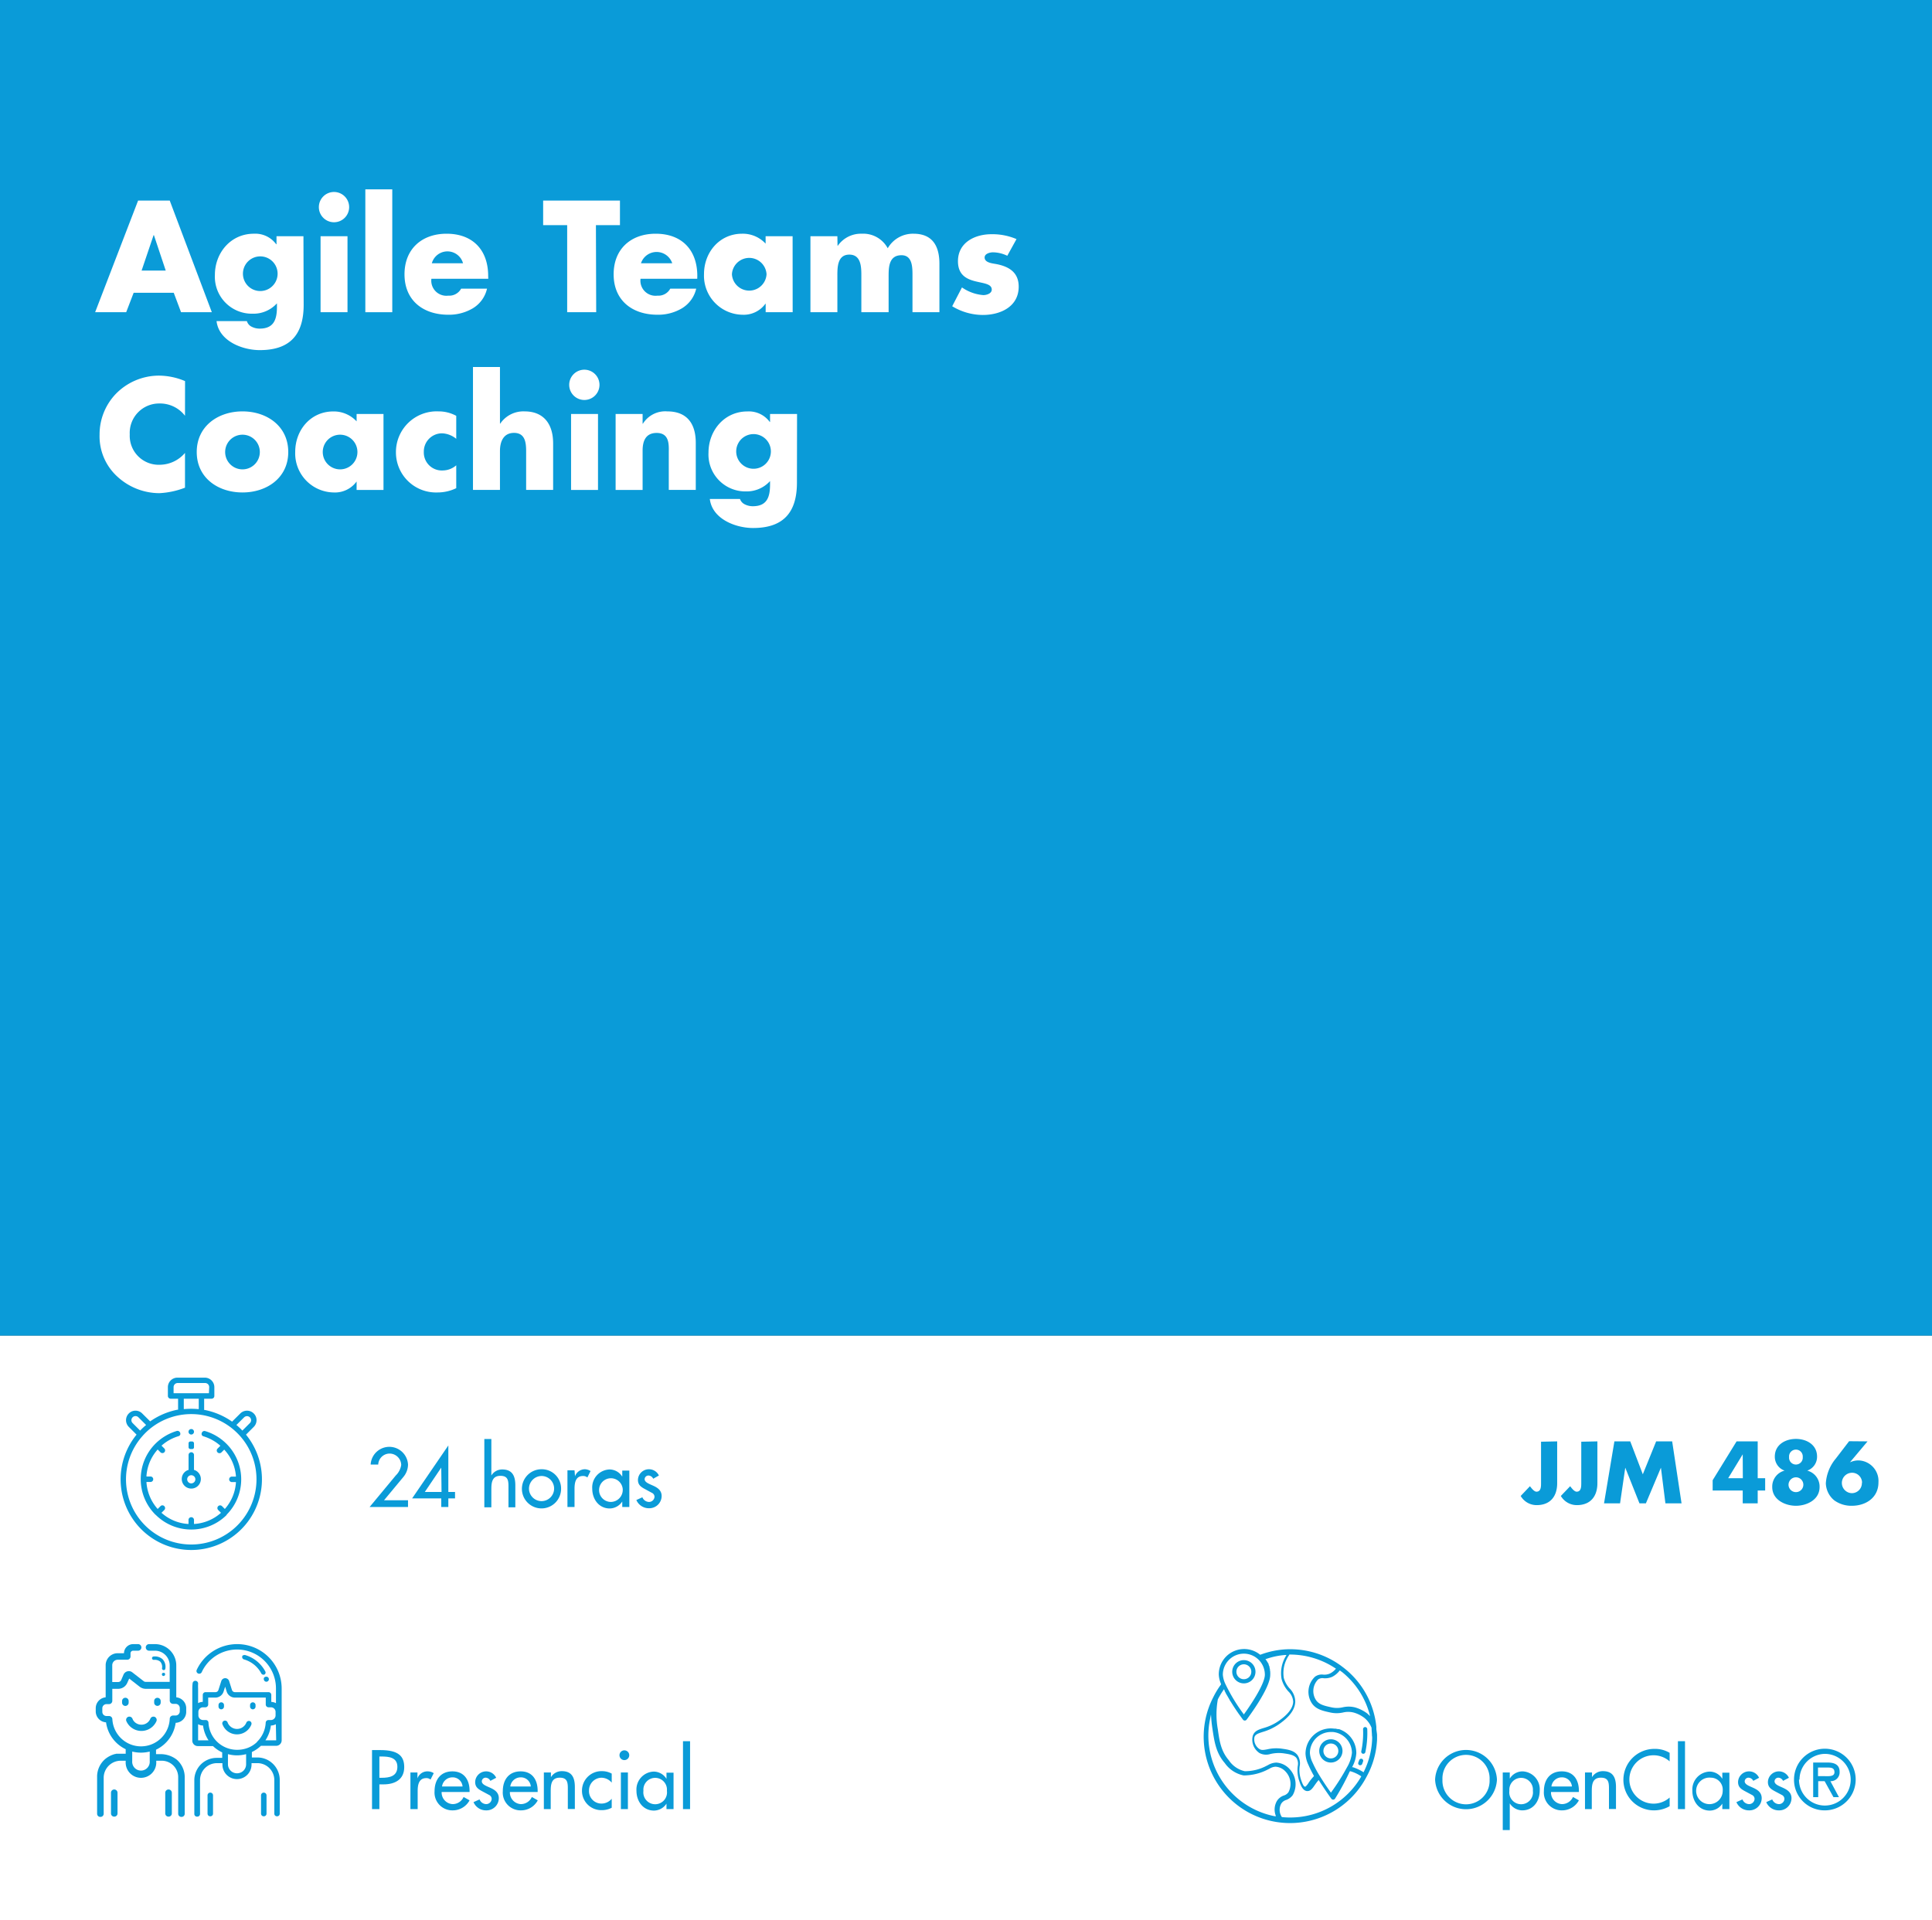 <svg id="Capa_1" data-name="Capa 1" xmlns="http://www.w3.org/2000/svg" viewBox="0 0 352.15 350.1"><rect x="0" y="0" width="352.15" height="350.1" fill="#333333" stroke="none"/><defs><style>.cls-1{fill:#0a9bd8;}.cls-2{fill:#fff;}</style></defs><rect class="cls-1" x="-4.04" y="-6.46" width="360.09" height="249.98"/><rect class="cls-2" x="-4.04" y="243.52" width="360.09" height="109.98"/><path class="cls-2" d="M24.36,53.38,23,56.92H17.34l7.83-20.35h5.77l7.67,20.35H33l-1.33-3.54Zm3.69-10.52H28l-2.19,6.47h4.4Z"/><path class="cls-2" d="M55.35,55.57c0,5.88-2.92,8.26-8,8.26-3.18,0-7.45-1.65-7.88-5.29H45a1.66,1.66,0,0,0,.92,1.05,3.15,3.15,0,0,0,1.4.32c2.64,0,3.16-1.72,3.16-4V55.3A5.77,5.77,0,0,1,46,57.19a6.73,6.73,0,0,1-6.83-7.07c0-4,2.86-7.51,7.1-7.51a4.71,4.71,0,0,1,4.07,1.92h.06V43.07h4.91ZM44.28,49.9a3.16,3.16,0,0,0,6.32,0,3.16,3.16,0,0,0-6.32,0Z"/><path class="cls-2" d="M63.64,37.75A2.76,2.76,0,1,1,60.89,35,2.76,2.76,0,0,1,63.64,37.75Zm-.3,19.17H58.43V43.07h4.91Z"/><path class="cls-2" d="M71.5,56.92H66.59V34.52H71.5Z"/><path class="cls-2" d="M89,50.82H78.63A2.75,2.75,0,0,0,81.7,53.9a2.47,2.47,0,0,0,2.35-1.27h4.72a5.63,5.63,0,0,1-2.61,3.59,8.52,8.52,0,0,1-4.43,1.16c-4.59,0-8-2.59-8-7.37,0-4.62,3.16-7.4,7.67-7.4,4.8,0,7.58,3,7.58,7.7ZM84.4,48a2.95,2.95,0,0,0-5.69,0Z"/><path class="cls-2" d="M108.67,56.92h-5.29V41.05H99V36.57h14v4.48h-4.38Z"/><path class="cls-2" d="M127.09,50.82H116.75a2.75,2.75,0,0,0,3.08,3.08,2.46,2.46,0,0,0,2.34-1.27h4.73a5.67,5.67,0,0,1-2.62,3.59,8.49,8.49,0,0,1-4.43,1.16c-4.59,0-8-2.59-8-7.37,0-4.62,3.15-7.4,7.66-7.4,4.81,0,7.59,3,7.59,7.7ZM122.53,48a3,3,0,0,0-5.7,0Z"/><path class="cls-2" d="M144.48,56.92h-4.92V55.38h-.05a4.87,4.87,0,0,1-4.19,2,7.12,7.12,0,0,1-7-7.4c0-4,2.84-7.37,6.94-7.37a5.66,5.66,0,0,1,4.29,1.81V43.07h4.92ZM133.41,50a3.16,3.16,0,0,0,6.31,0,3.16,3.16,0,0,0-6.31,0Z"/><path class="cls-2" d="M152.66,44.8h.05a5.13,5.13,0,0,1,4.38-2.19,5.07,5.07,0,0,1,4.72,2.65,5.29,5.29,0,0,1,4.7-2.65c3.5,0,4.72,2.3,4.72,5.48v8.83h-4.91V50.31c0-1.44.05-3.78-2-3.78-2.27,0-2.35,2.13-2.35,3.78v6.61H157V50.31c0-1.54,0-3.89-2.19-3.89s-2.18,2.35-2.18,3.89v6.61h-4.91V43.07h4.91Z"/><path class="cls-2" d="M183.6,46.63A6.19,6.19,0,0,0,181,46c-.56,0-1.53.24-1.53.94,0,1,1.53,1.08,2.21,1.22,2.29.46,4,1.54,4,4.1,0,3.65-3.32,5.16-6.53,5.16a10.79,10.79,0,0,1-5.59-1.59l1.78-3.43a7.91,7.91,0,0,0,3.89,1.4c.62,0,1.54-.3,1.54-1,0-1.08-1.54-1.14-3.08-1.54s-3.08-1.16-3.08-3.64c0-3.41,3.08-4.92,6.1-4.92a11.15,11.15,0,0,1,4.57.89Z"/><path class="cls-2" d="M33.72,75.8a5.73,5.73,0,0,0-4.64-2.24,5.36,5.36,0,0,0-5.43,5.64,5.28,5.28,0,0,0,5.51,5.53,6.08,6.08,0,0,0,4.56-2.16v6.34a15,15,0,0,1-4.67,1,11.34,11.34,0,0,1-7.64-3,9.94,9.94,0,0,1-3.26-7.69,10.67,10.67,0,0,1,3-7.45,11,11,0,0,1,7.75-3.29,12.34,12.34,0,0,1,4.83,1Z"/><path class="cls-2" d="M52.54,82.41c0,4.7-3.89,7.37-8.34,7.37s-8.34-2.65-8.34-7.37S39.75,75,44.2,75,52.54,77.68,52.54,82.41Zm-11.5,0a3.16,3.16,0,0,0,6.32,0,3.16,3.16,0,0,0-6.32,0Z"/><path class="cls-2" d="M69.9,89.32H65V87.78h0a4.87,4.87,0,0,1-4.19,2,7.12,7.12,0,0,1-7-7.4c0-4,2.83-7.37,6.94-7.37A5.67,5.67,0,0,1,65,76.82V75.47H69.9ZM58.83,82.41a3.16,3.16,0,0,0,6.32,0,3.16,3.16,0,0,0-6.32,0Z"/><path class="cls-2" d="M83.16,80a4.34,4.34,0,0,0-2.54-1,3.32,3.32,0,0,0-3.37,3.37,3.28,3.28,0,0,0,3.45,3.4,3.79,3.79,0,0,0,2.46-.94V89a7.85,7.85,0,0,1-3.46.78,7.3,7.3,0,0,1-7.53-7.24A7.42,7.42,0,0,1,79.92,75a6.71,6.71,0,0,1,3.24.81Z"/><path class="cls-2" d="M91.13,66.91V77.23h.05A5.1,5.1,0,0,1,95.61,75c3.51,0,5.21,2.32,5.21,5.83v8.48H95.9v-7.1c0-1.62-.24-3.29-2.21-3.29s-2.56,1.67-2.56,3.29v7.1H86.21V66.91Z"/><path class="cls-2" d="M109.27,70.15a2.76,2.76,0,1,1-2.75-2.75A2.76,2.76,0,0,1,109.27,70.15ZM109,89.32h-4.91V75.47H109Z"/><path class="cls-2" d="M117.13,77.25h.05A4.79,4.79,0,0,1,121.61,75c3.72,0,5.21,2.35,5.21,5.75v8.56H121.9V82.57c0-1.32.22-3.64-2.21-3.64-2,0-2.56,1.48-2.56,3.21v7.18h-4.92V75.47h4.92Z"/><path class="cls-2" d="M145.26,88c0,5.88-2.92,8.26-8,8.26-3.19,0-7.45-1.65-7.88-5.29h5.5a1.71,1.71,0,0,0,.92,1,3.19,3.19,0,0,0,1.41.32c2.64,0,3.15-1.72,3.15-4V87.7a5.74,5.74,0,0,1-4.4,1.89,6.73,6.73,0,0,1-6.82-7.07c0-4,2.86-7.51,7.09-7.51a4.73,4.73,0,0,1,4.08,1.92h.05V75.47h4.92ZM134.19,82.3a3.16,3.16,0,0,0,6.32,0,3.16,3.16,0,0,0-6.32,0Z"/><path class="cls-1" d="M74.37,273.51v1.23h-7L72.13,269a3.36,3.36,0,0,0,1-1.93A2.13,2.13,0,0,0,71,265a2.09,2.09,0,0,0-2.06,2H67.56a3.41,3.41,0,0,1,6.81,0,3.56,3.56,0,0,1-.8,2.21L70,273.51Z"/><path class="cls-1" d="M82.94,272v1.17H81.72v1.57H80.43v-1.57H75.12l6.6-9.65V272Zm-2.51-4.44h0l-3,4.44h3.05Z"/><path class="cls-1" d="M89.56,262.35V269h0a2.29,2.29,0,0,1,2-1.1c1.88,0,2.37,1.27,2.37,2.9v4H92.68v-3.83c0-1.14-.15-1.91-1.47-1.91-1.65,0-1.65,1.46-1.65,2.67v3.07H88.28V262.35Z"/><path class="cls-1" d="M102.27,271.41a3.57,3.57,0,1,1-3.57-3.55A3.51,3.51,0,0,1,102.27,271.41Zm-5.85,0a2.29,2.29,0,1,0,2.28-2.32A2.32,2.32,0,0,0,96.42,271.41Z"/><path class="cls-1" d="M104.81,269.14h0a1.92,1.92,0,0,1,1.83-1.28,2,2,0,0,1,1,.33l-.58,1.17a1.14,1.14,0,0,0-.79-.27c-1.38,0-1.55,1.28-1.55,2.37v3.28h-1.29v-6.68h1.29Z"/><path class="cls-1" d="M114.71,274.74h-1.29v-1h0a2.77,2.77,0,0,1-2.27,1.27c-2,0-3.2-1.7-3.2-3.61a3.27,3.27,0,0,1,3.15-3.5,2.74,2.74,0,0,1,2.32,1.31h0v-1.11h1.29Zm-1.21-3.34a2.16,2.16,0,1,0-2.17,2.42A2.2,2.2,0,0,0,113.5,271.4Z"/><path class="cls-1" d="M119.06,269.59a1,1,0,0,0-.86-.59.7.7,0,0,0-.7.66c0,.58.77.84,1.56,1.2s1.54.84,1.54,1.89a2.25,2.25,0,0,1-2.3,2.22,2.47,2.47,0,0,1-2.31-1.5l1.1-.5a1.32,1.32,0,0,0,1.21.85,1,1,0,0,0,1-.94.8.8,0,0,0-.48-.72l-1.25-.68c-.74-.39-1.29-.77-1.29-1.68a2,2,0,0,1,2-1.94A2,2,0,0,1,120.1,269Z"/><path class="cls-1" d="M69.15,329.82H67.81V319.06h1.54c3.31,0,4.33,1.14,4.33,3.11,0,2.27-1.72,3.14-3.76,3.14h-.77Zm0-5.71h.43c1.37,0,2.85-.25,2.85-2s-1.6-1.88-2.93-1.88h-.35Z"/><path class="cls-1" d="M76.09,324.23h0A1.91,1.91,0,0,1,78,322.94a2,2,0,0,1,1.06.33l-.59,1.17a1.1,1.1,0,0,0-.78-.27c-1.38,0-1.56,1.29-1.56,2.37v3.28H74.81v-6.68h1.28Z"/><path class="cls-1" d="M80.5,326.7a2.11,2.11,0,0,0,2,2.21,2.18,2.18,0,0,0,2-1.3l1.09.61a3.48,3.48,0,0,1-3.1,1.83,3.24,3.24,0,0,1-3.28-3.51c0-2.06,1.1-3.6,3.25-3.6s3.13,1.57,3.13,3.56v.2Zm3.81-1a1.8,1.8,0,0,0-1.84-1.67,1.91,1.91,0,0,0-1.9,1.67Z"/><path class="cls-1" d="M89.38,324.67a1,1,0,0,0-.86-.58.69.69,0,0,0-.7.65c0,.59.77.84,1.56,1.2s1.54.84,1.54,1.9a2.24,2.24,0,0,1-2.3,2.21,2.46,2.46,0,0,1-2.31-1.5l1.1-.5a1.33,1.33,0,0,0,1.21.86,1,1,0,0,0,1-.94.8.8,0,0,0-.47-.73l-1.25-.67c-.75-.4-1.29-.77-1.29-1.69a2,2,0,0,1,2-1.94,2,2,0,0,1,1.83,1.17Z"/><path class="cls-1" d="M92.94,326.7a2.11,2.11,0,0,0,2,2.21,2.19,2.19,0,0,0,2-1.3l1.08.61a3.45,3.45,0,0,1-3.09,1.83,3.24,3.24,0,0,1-3.28-3.51c0-2.06,1.1-3.6,3.25-3.6S98,324.51,98,326.5v.2Zm3.81-1a1.8,1.8,0,0,0-1.84-1.67,1.91,1.91,0,0,0-1.9,1.67Z"/><path class="cls-1" d="M100.42,324h0a2.29,2.29,0,0,1,2-1.1c1.88,0,2.36,1.27,2.36,2.9v4h-1.28V326c0-1.14-.16-1.91-1.47-1.91-1.65,0-1.65,1.45-1.65,2.66v3.07H99.13v-6.68h1.29Z"/><path class="cls-1" d="M111.5,325a2.46,2.46,0,0,0-1.91-.9,2.31,2.31,0,0,0-2.23,2.34,2.26,2.26,0,0,0,2.31,2.37,2.41,2.41,0,0,0,1.83-.88v1.64a3.79,3.79,0,0,1-1.84.44,3.51,3.51,0,0,1-3.58-3.51,3.55,3.55,0,0,1,3.65-3.6,3.61,3.61,0,0,1,1.77.45Z"/><path class="cls-1" d="M114.69,320.09a.89.89,0,0,1-1.77,0,.89.89,0,1,1,1.77,0Zm-.24,9.73h-1.28v-6.68h1.28Z"/><path class="cls-1" d="M122.77,329.82h-1.29v-1h0a2.75,2.75,0,0,1-2.27,1.27c-2,0-3.2-1.7-3.2-3.61a3.27,3.27,0,0,1,3.15-3.5,2.75,2.75,0,0,1,2.32,1.32h0v-1.12h1.29Zm-1.21-3.34a2.15,2.15,0,1,0-4.28,0,2.16,2.16,0,1,0,4.28,0Z"/><path class="cls-1" d="M125.78,329.82h-1.29V317.44h1.29Z"/><path class="cls-1" d="M272.85,324.44a5.64,5.64,0,0,1-11.27,0,5.64,5.64,0,0,1,11.27,0Zm-1.34,0a4.3,4.3,0,1,0-8.59,0,4.3,4.3,0,1,0,8.59,0Z"/><path class="cls-1" d="M275.19,324.26h0a2.73,2.73,0,0,1,2.32-1.32,3.27,3.27,0,0,1,3.14,3.5c0,1.91-1.14,3.61-3.19,3.61a2.73,2.73,0,0,1-2.27-1.27h0v4.86h-1.28v-10.5h1.28Zm4.21,2.22a2.15,2.15,0,1,0-4.28,0,2.16,2.16,0,1,0,4.28,0Z"/><path class="cls-1" d="M282.71,326.7a2.09,2.09,0,0,0,2,2.21,2.2,2.2,0,0,0,2-1.3l1.08.61a3.48,3.48,0,0,1-3.1,1.83,3.24,3.24,0,0,1-3.28-3.51c0-2.06,1.1-3.6,3.26-3.6s3.12,1.57,3.12,3.56v.2Zm3.81-1a1.81,1.81,0,0,0-1.84-1.67,1.9,1.9,0,0,0-1.9,1.67Z"/><path class="cls-1" d="M290.18,324h0a2.29,2.29,0,0,1,2-1.1c1.88,0,2.37,1.27,2.37,2.9v4h-1.28V326c0-1.14-.16-1.91-1.47-1.91-1.66,0-1.66,1.45-1.66,2.66v3.07H288.9v-6.68h1.28Z"/><path class="cls-1" d="M304.33,321.12a4.41,4.41,0,1,0,0,6.59v1.58a5.76,5.76,0,0,1-2.82.76,5.57,5.57,0,0,1-5.61-5.55,5.65,5.65,0,0,1,5.72-5.66,5.17,5.17,0,0,1,2.71.72Z"/><path class="cls-1" d="M307.13,329.82h-1.29V317.44h1.29Z"/><path class="cls-1" d="M315.22,329.82h-1.29v-1h0a2.72,2.72,0,0,1-2.27,1.27c-2,0-3.19-1.7-3.19-3.61a3.27,3.27,0,0,1,3.15-3.5,2.72,2.72,0,0,1,2.31,1.32h0v-1.12h1.29ZM314,326.48a2.18,2.18,0,0,0-2.16-2.39,2.42,2.42,0,1,0,2.16,2.39Z"/><path class="cls-1" d="M319.57,324.67a1,1,0,0,0-.86-.58.69.69,0,0,0-.7.65c0,.59.77.84,1.56,1.2s1.54.84,1.54,1.9a2.24,2.24,0,0,1-2.3,2.21,2.47,2.47,0,0,1-2.31-1.5l1.1-.5a1.33,1.33,0,0,0,1.21.86,1,1,0,0,0,1-.94.8.8,0,0,0-.47-.73l-1.25-.67c-.75-.4-1.29-.77-1.29-1.69a2,2,0,0,1,2-1.94,2,2,0,0,1,1.83,1.17Z"/><path class="cls-1" d="M325,324.67a1,1,0,0,0-.85-.58.69.69,0,0,0-.7.65c0,.59.77.84,1.55,1.2s1.54.84,1.54,1.9a2.23,2.23,0,0,1-2.29,2.21,2.46,2.46,0,0,1-2.31-1.5l1.09-.5a1.34,1.34,0,0,0,1.22.86,1,1,0,0,0,1-.94.8.8,0,0,0-.47-.73l-1.26-.67c-.74-.4-1.28-.77-1.28-1.69a2,2,0,0,1,2-1.94,2,2,0,0,1,1.83,1.17Z"/><path class="cls-1" d="M327,324.44a5.62,5.62,0,1,1,5.62,5.61A5.57,5.57,0,0,1,327,324.44Zm.91,0a4.71,4.71,0,1,0,4.71-4.69A4.7,4.7,0,0,0,328,324.44Zm7.28,3.2h-1l-1.61-2.91h-1.17v2.91h-.92v-6.31h2.66c1.14,0,2.16.34,2.16,1.67a1.61,1.61,0,0,1-1.68,1.73Zm-3.82-5.4v1.57h1c.85,0,2,.15,2-.71s-.67-.86-1.43-.86Z"/><path class="cls-1" d="M40.83,311.13v-.28a.51.51,0,0,0-.5-.5.5.5,0,0,0-.5.5v.28a.5.5,0,0,0,.5.5A.51.51,0,0,0,40.83,311.13Z"/><path class="cls-1" d="M46.08,310.35a.51.51,0,0,0-.5.5v.28a.51.51,0,0,0,.5.5.5.5,0,0,0,.5-.5v-.28A.5.5,0,0,0,46.08,310.35Z"/><path class="cls-1" d="M45.55,313.78a.5.5,0,0,0-.65.28,1.83,1.83,0,0,1-3,.6,1.86,1.86,0,0,1-.4-.6.5.5,0,1,0-.92.37,2.82,2.82,0,0,0,5.23,0A.5.5,0,0,0,45.55,313.78Z"/><path class="cls-1" d="M38.33,326.81a.5.5,0,0,0-.5.5v3.34h0a.48.48,0,0,0,.46.48h.08a.48.48,0,0,0,.46-.48h0v-3.34A.5.5,0,0,0,38.33,326.81Z"/><path class="cls-1" d="M43.2,299.74a8.13,8.13,0,0,0-7.34,4.69.49.49,0,0,0,.24.66.5.5,0,0,0,.67-.24,7.09,7.09,0,0,1,13.53,3v2.66a1.86,1.86,0,0,0-.85-.23V309a.5.5,0,0,0-.5-.5H42.82a.58.58,0,0,1-.54-.39l-.51-1.62a.75.75,0,0,0-1.44,0l-.52,1.62a.56.56,0,0,1-.54.39H37.46a.5.5,0,0,0-.5.5v1.27a1.86,1.86,0,0,0-.85.23v-2.66a8.08,8.08,0,0,1,0-.85.5.5,0,1,0-1-.12,7.89,7.89,0,0,0-.06,1v9.46a1,1,0,0,0,1,1h2.77a6.27,6.27,0,0,0,1.68,1.15v1h-1a4.07,4.07,0,0,0-4.08,4.08v3.15h0v3h0a.48.48,0,0,0,.46.48H36a.48.48,0,0,0,.46-.48h0v-.41h0v-5.77a3.09,3.09,0,0,1,3.08-3.09h1v.26a2.65,2.65,0,0,0,2.65,2.65,2.66,2.66,0,0,0,2.66-2.65v-.26h1A3.09,3.09,0,0,1,50,324.47v5.77h0v.41h0a.47.47,0,0,0,.46.48h.07a.47.47,0,0,0,.46-.48h0v-3h0v-3.15a4.1,4.1,0,0,0-1.41-3.09,4,4,0,0,0-2.67-1h-1v-1a6.13,6.13,0,0,0,1.65-1.13l0,0h2.78a1,1,0,0,0,1-1v-9.46A8.1,8.1,0,0,0,43.2,299.74Zm-7.09,17.54v-2.94a1.83,1.83,0,0,0,.9.24,6.32,6.32,0,0,0,1,2.7Zm8.75,4.36a1.65,1.65,0,0,1-.48,1.17,1.67,1.67,0,0,1-1.18.48,1.65,1.65,0,0,1-1.65-1.65V319.8a6.38,6.38,0,0,0,1.65.22,6.52,6.52,0,0,0,1.66-.22Zm2-4.06a5.07,5.07,0,0,1-1.65,1.06h0a5.42,5.42,0,0,1-2,.37,5.23,5.23,0,0,1-3.74-1.57l-.05-.05A5.22,5.22,0,0,1,38,314.05a.49.49,0,0,0-.49-.47H37a.85.85,0,0,1-.84-.85v-.63h0a.84.84,0,0,1,.84-.84h.45a.51.51,0,0,0,.5-.5v-1.27h1.31a1.56,1.56,0,0,0,1.49-1.09l.29-.9.28.9a1.57,1.57,0,0,0,1.49,1.09h5.63v1.27a.51.51,0,0,0,.5.5h.45a.84.84,0,0,1,.84.84v.64a.85.85,0,0,1-.84.84h-.46a.51.51,0,0,0-.5.47A5.23,5.23,0,0,1,46.82,317.58Zm3.48-.3H48.38a6.39,6.39,0,0,0,1-2.7,1.83,1.83,0,0,0,.9-.24Z"/><path class="cls-1" d="M48.08,326.81a.5.5,0,0,0-.5.5v3.34h0a.48.48,0,0,0,.46.48h.08a.48.48,0,0,0,.46-.48h0v-3.34A.51.51,0,0,0,48.08,326.81Z"/><path class="cls-1" d="M48.39,305.69a.46.46,0,0,0-.28.21.52.52,0,0,0,0,.37.46.46,0,1,0,.33-.58Z"/><path class="cls-1" d="M44.67,301.73a6.07,6.07,0,0,1,3.69,3,.41.41,0,0,1-.17.56.44.44,0,0,1-.32,0,.43.43,0,0,1-.24-.2,5.19,5.19,0,0,0-3.19-2.57.45.45,0,0,1-.3-.4.5.5,0,0,1,0-.12.41.41,0,0,1,.19-.24.25.25,0,0,1,.11,0A.37.37,0,0,1,44.67,301.73Z"/><path class="cls-1" d="M30.72,326.24a.6.6,0,0,0-.6.59v3.79a.58.58,0,0,0,.57.57h.07a.57.57,0,0,0,.56-.57v-3.79A.6.6,0,0,0,30.72,326.24Z"/><path class="cls-1" d="M28.19,313a.61.61,0,0,0-.78.33,1.75,1.75,0,0,1-1.64,1.1,1.78,1.78,0,0,1-1.25-.51,1.62,1.62,0,0,1-.38-.59.61.61,0,0,0-.78-.33.6.6,0,0,0-.33.78,3,3,0,0,0,5.49,0A.61.61,0,0,0,28.19,313Z"/><path class="cls-1" d="M23.45,310.41v-.29a.6.6,0,0,0-1.2,0v.29a.6.6,0,0,0,1.2,0Z"/><path class="cls-1" d="M28.69,309.53a.58.58,0,0,0-.59.59v.29a.59.59,0,0,0,.59.59.6.6,0,0,0,.6-.59v-.29A.59.59,0,0,0,28.69,309.53Z"/><path class="cls-1" d="M32.13,309.44v-5.82a3.88,3.88,0,0,0-3.88-3.88H27.17a.6.6,0,0,0,0,1.2h1.08a2.68,2.68,0,0,1,2.68,2.68v3H26.56a.58.58,0,0,1-.38-.13l-2.06-1.6a1,1,0,0,0-.89-.19,1.05,1.05,0,0,0-.71.59l-.43,1a.6.6,0,0,1-.55.36H20.46v-3.06a1,1,0,0,1,1-1h1.73a.6.6,0,0,0,.6-.6v-.57a.48.48,0,0,1,.48-.48h.9a.6.6,0,1,0,0-1.2h-.9a1.68,1.68,0,0,0-1.67,1.66H21.45a2.19,2.19,0,0,0-2.19,2.18v5.86a2,2,0,0,0-1.81,1.95V312A2,2,0,0,0,19.33,314a6.38,6.38,0,0,0,3.58,4.9v.82h-1l-.54,0h0c-.11,0-.23,0-.34.06l-.08,0h0a4.75,4.75,0,0,0-1.75.89A4.23,4.23,0,0,0,17.7,324v6.67a.57.57,0,0,0,.56.57h.08a.57.57,0,0,0,.56-.57V324a3.12,3.12,0,0,1,3.13-3h.88v.16a2.79,2.79,0,1,0,5.57,0v-.16h1a3,3,0,0,1,3,3v6.67a.57.57,0,0,0,.56.57h.07a.57.57,0,0,0,.56-.57V324a4.22,4.22,0,0,0-1.46-3.2,4.77,4.77,0,0,0-2.77-1h-1v-.81a6.4,6.4,0,0,0,3.58-4.9A2,2,0,0,0,33.94,312v-.65A2,2,0,0,0,32.13,309.44Zm-.6,1.19H32a.77.77,0,0,1,.77.76V312a.77.77,0,0,1-.77.76h-.46a.6.6,0,0,0-.6.57A5.25,5.25,0,0,1,27.66,318h0a5.23,5.23,0,0,1-7.18-4.58.6.6,0,0,0-.6-.57h-.46a.76.76,0,0,1-.77-.76v-.65a.76.76,0,0,1,.77-.76h.45a.6.6,0,0,0,.6-.6v-2.19h1.08a1.8,1.8,0,0,0,1.64-1.07l.36-.8,1.91,1.49a1.84,1.84,0,0,0,1.11.38h4.37V310A.6.6,0,0,0,31.53,310.63Zm-4.24,8.7v1.74a1.6,1.6,0,1,1-3.19,0v-1.74A6.62,6.62,0,0,0,27.29,319.33Z"/><path class="cls-1" d="M20.82,326.24a.59.59,0,0,0-.59.59v3.79a.57.57,0,0,0,.56.57h.07a.57.57,0,0,0,.56-.57v-3.79A.6.6,0,0,0,20.82,326.24Z"/><path class="cls-1" d="M29.87,305a.24.24,0,0,0-.22,0,.27.27,0,0,0-.13.19.28.28,0,0,0,.22.35.29.29,0,0,0,.35-.24.28.28,0,0,0-.22-.34Z"/><path class="cls-1" d="M29.81,304.48h0a.32.32,0,0,1-.28-.33,1.43,1.43,0,0,0-.33-1.22,1.62,1.62,0,0,0-1.15-.32.31.31,0,0,1-.34-.27.3.3,0,0,1,.26-.34,2.15,2.15,0,0,1,1.66.49,2,2,0,0,1,.51,1.71A.3.3,0,0,1,29.81,304.48Z"/><path class="cls-1" d="M283.83,262.78v7.62c0,2.39-1.24,4-3.75,4a3.35,3.35,0,0,1-2.9-1.67l1.69-1.78c.33.45.79,1,1.18,1,.87,0,.84-1,.84-1.67v-7.44Z"/><path class="cls-1" d="M291.16,262.78v7.62c0,2.39-1.25,4-3.75,4a3.37,3.37,0,0,1-2.91-1.67l1.7-1.78c.33.45.79,1,1.18,1,.87,0,.84-1,.84-1.67v-7.44Z"/><path class="cls-1" d="M294.26,262.78h2.89l2.29,6,2.43-6h2.92l1.71,11.3h-2.94l-.82-6.51h0L300,274.08h-1.17l-2.59-6.51h0l-.95,6.51h-2.92Z"/><path class="cls-1" d="M321.74,269.49v2.25h-1.36v2.34h-2.73v-2.34h-5.48v-1.88l4.36-7.08h3.85v6.71Zm-4.09-4.35h0L315,269.49h2.67Z"/><path class="cls-1" d="M331.2,265.55a2.67,2.67,0,0,1-1.79,2.56v0a3,3,0,0,1,2.25,3c0,2.34-2.37,3.41-4.31,3.41s-4.32-1.07-4.32-3.41a3,3,0,0,1,2.25-3v0a2.67,2.67,0,0,1-1.78-2.56c0-2.16,1.91-3.22,3.85-3.22S331.2,263.39,331.2,265.55Zm-5.2,5.18a1.35,1.35,0,1,0,1.35-1.4A1.36,1.36,0,0,0,326,270.73Zm.1-5.09a1.25,1.25,0,1,0,2.49,0,1.25,1.25,0,1,0-2.49,0Z"/><path class="cls-1" d="M340.4,262.78l-3.21,3.82,0,0a3.65,3.65,0,0,1,1.58-.35,3.75,3.75,0,0,1,3.62,4c0,2.78-2.28,4.27-4.85,4.27a5.3,5.3,0,0,1-3.22-1,4.19,4.19,0,0,1-1.52-3.1,7.8,7.8,0,0,1,1.81-4.5l2.43-3.17Zm-1,7.56a1.81,1.81,0,0,0-1.82-1.84,1.86,1.86,0,1,0,0,3.72A1.83,1.83,0,0,0,339.37,270.34Z"/><path class="cls-1" d="M24.7,257.18a1.7,1.7,0,0,0-1.22.51,1.73,1.73,0,0,0,0,2.45l1.41,1.41-.07.09a12.88,12.88,0,1,0,20.09,0l-.07-.09,1.41-1.41a1.73,1.73,0,0,0,.51-1.23,1.69,1.69,0,0,0-.51-1.22,1.73,1.73,0,0,0-2.45,0l-1.5,1.49-.08-.06a13.12,13.12,0,0,0-4.9-2.07l-.11,0V255h1.37a.5.5,0,0,0,.49-.5v-1.61a1.74,1.74,0,0,0-1.73-1.73h-5a1.74,1.74,0,0,0-1.74,1.73v1.61a.51.51,0,0,0,.5.5h1.36V257l-.1,0a13.12,13.12,0,0,0-4.9,2.07l-.09.06-1.5-1.49A1.7,1.7,0,0,0,24.7,257.18Zm10.16,24.4a11.88,11.88,0,0,1-8.93-19.73,11.67,11.67,0,0,1,1.74-1.63,11.91,11.91,0,0,1,14.38,0,12.25,12.25,0,0,1,1.75,1.63,11.89,11.89,0,0,1-8.94,19.73Zm9.32-20.77-.09-.09a11.67,11.67,0,0,0-.89-.84l-.11-.09,1.41-1.4a.75.75,0,0,1,1.27.52.75.75,0,0,1-.22.53Zm-18.64,0-1.37-1.37a.74.74,0,0,1,0-1.05h0a.74.74,0,0,1,1.06,0l1.4,1.4-.1.09a11.79,11.79,0,0,0-.9.84Zm10.69-3.92-.14,0a14.32,14.32,0,0,0-2.45,0l-.14,0V255h2.73ZM38.08,254H31.64v-1.12a.75.75,0,0,1,.75-.74h5a.74.74,0,0,1,.74.74Z"/><path class="cls-1" d="M34.86,264.76a.5.5,0,0,0-.49.5V268l-.08,0a1.72,1.72,0,0,0-1.16,1.63,1.74,1.74,0,1,0,2.31-1.63l-.08,0v-2.77A.5.5,0,0,0,34.86,264.76Zm0,5.68a.75.75,0,0,1-.74-.75.74.74,0,0,1,.74-.74.75.75,0,0,1,.75.74A.76.76,0,0,1,34.86,270.44Z"/><path class="cls-1" d="M28.41,276.2a9.17,9.17,0,0,0,12.9,0l0-.06a9.15,9.15,0,0,0,0-12.89l-.06-.06a9.28,9.28,0,0,0-3.86-2.29.5.5,0,0,0-.61.34.48.48,0,0,0,0,.37.49.49,0,0,0,.29.24,8.28,8.28,0,0,1,3,1.64l.1.09-.51.51a.48.48,0,0,0,0,.7.5.5,0,0,0,.7,0l.51-.51.09.1A8,8,0,0,1,43,269.06v.14h-.73a.5.5,0,0,0,0,1H43v.13A8.08,8.08,0,0,1,41.07,275l-.09.1-.51-.51a.49.49,0,0,0-.7.7l.51.51-.1.09a8.08,8.08,0,0,1-4.69,1.94h-.13v-.73a.5.5,0,0,0-1,0v.73h-.14a8,8,0,0,1-4.68-1.94l-.11-.09.52-.51a.5.5,0,0,0,0-.7.48.48,0,0,0-.7,0l-.51.51-.09-.1a8.16,8.16,0,0,1-1.95-4.69v-.13h.73a.5.5,0,1,0,0-1H26.7v-.14a8.1,8.1,0,0,1,1.95-4.68l.09-.1.51.51a.49.49,0,0,0,.7-.7l-.51-.51.1-.09a8.16,8.16,0,0,1,3-1.64.51.51,0,0,0,.3-.24.53.53,0,0,0,0-.37.51.51,0,0,0-.62-.34,9.33,9.33,0,0,0-3.85,2.28l-.06.06a9.15,9.15,0,0,0,0,12.9l0,0"/><path class="cls-1" d="M34.86,260.53a.5.5,0,1,0,.5.5A.49.49,0,0,0,34.86,260.53Z"/><rect class="cls-1" x="34.37" y="262.8" width="0.99" height="1.38" rx="0.31"/><path class="cls-1" d="M250.87,315.21v0l0-.38a15.57,15.57,0,0,0-5.72-10.59c-.19-.16-.4-.31-.6-.46l-.14-.11h0a15.72,15.72,0,0,0-9.17-3h-.36a15.53,15.53,0,0,0-5.14,1l-.06,0-.06-.05a4.62,4.62,0,0,0-7.47,3.66,4.75,4.75,0,0,0,.4,1.7l0,.07,0,.06a15.27,15.27,0,0,0-1.41,2.32l0,0a15.74,15.74,0,0,0,28,14.39,15.44,15.44,0,0,0,1.86-6.7c0-.24,0-.49,0-.77S250.91,315.66,250.87,315.21Zm-6.73-10.59.08-.09.09.08.12.09.19.13a14.8,14.8,0,0,1,5,7.62l.11.41-.31-.28-.08-.08-.11-.1a6.81,6.81,0,0,0-2.27-1.13,4.8,4.8,0,0,0-2.26,0,4.63,4.63,0,0,1-2,0c-1.29-.28-2.32-.5-2.87-1.39a3,3,0,0,1,.43-3.7,1.36,1.36,0,0,1,1-.22,3.16,3.16,0,0,0,1.57-.26A4.08,4.08,0,0,0,244.14,304.62Zm-17.42-3.14a3.84,3.84,0,0,1,3.83,3.83c0,1.86-3.11,6.25-3.73,7.11l-.1.14-.1-.14a33.74,33.74,0,0,1-3.28-5.44,4.76,4.76,0,0,1-.45-1.66A3.84,3.84,0,0,1,226.72,301.48Zm6,26.9a3.13,3.13,0,0,0-.22,2.54l.07.2-.21,0a15,15,0,0,1-12.11-14.66h0a14.72,14.72,0,0,1,.3-3l.18-.89.06.9c.06.72.15,1.36.24,1.95.33,2.15.63,4.18,2.21,6a5.52,5.52,0,0,0,3.44,2.26,9.65,9.65,0,0,0,4.45-1.1l.24-.12a2.34,2.34,0,0,1,1.15-.37,2.7,2.7,0,0,1,1.84.93,3.25,3.25,0,0,1,.49,3.72,1.62,1.62,0,0,1-.87.61A2.42,2.42,0,0,0,232.72,328.38Zm15.37-4.46a14.94,14.94,0,0,1-12.9,7.43h0a13.24,13.24,0,0,1-1.54-.08h0l0,0-.12-.19a2.36,2.36,0,0,1,0-2.25,1.6,1.6,0,0,1,.91-.68,2.54,2.54,0,0,0,1.19-.88,4.05,4.05,0,0,0-.55-4.73,3.57,3.57,0,0,0-2.42-1.2,3.14,3.14,0,0,0-1.53.45l-.24.12a8.41,8.41,0,0,1-4,1,4.73,4.73,0,0,1-2.91-2c-1.43-1.67-1.71-3.5-2-5.62a15.29,15.29,0,0,1,0-5.48v0a15.44,15.44,0,0,1,1-1.67l.12-.18.11.23a.25.25,0,0,1,0,.07l.1.19.16.31c0,.06.07.13.11.2l.58,1c0,.08.09.15.14.23l.45.72.28.43.4.6c.05.07.09.14.14.2l.24.35.12.16.64.88a.42.42,0,0,0,.64,0c.44-.59,4.32-5.79,4.32-8.18a3.77,3.77,0,0,0,0-.45s0-.07,0-.1v0a2.87,2.87,0,0,0-.05-.31c0-.06,0-.1,0-.15a2.81,2.81,0,0,0-.08-.31l0-.06a.64.64,0,0,1,0-.07,3.7,3.7,0,0,0-.16-.4l0-.07c0-.11-.11-.22-.17-.33a.41.41,0,0,0-.05-.09l0,0-.15-.24-.1-.14,0,0,0,0-.12-.14.18-.06a13.87,13.87,0,0,1,3.43-.71l.23,0-.11.2a6,6,0,0,0-.78,4.2,5.48,5.48,0,0,0,1.24,2.25,2.77,2.77,0,0,1,.87,1.88c-.05,1.6-1.82,2.9-2.49,3.39a9,9,0,0,1-2.88,1.39c-1,.31-1.72.56-2,1.45a2.91,2.91,0,0,0,1.23,3.12,2.58,2.58,0,0,0,2,.17,6.66,6.66,0,0,1,2.39-.12c1,.15,1.93.28,2.37.89a2,2,0,0,1,.21,1.44,6.14,6.14,0,0,0,.27,2.69c.23.69.58,1.74,1.38,1.86h.15c.55,0,.91-.52,1.29-1.07.17-.24.37-.53.61-.81l.12-.14.09.15c1,1.56,1.94,2.9,2.22,3.27a.41.41,0,0,0,.66,0A43.46,43.46,0,0,0,246,323l.05-.08.1,0a6.89,6.89,0,0,1,1.87.86l.1.06Zm-8.88-2.66a4.56,4.56,0,0,1-.45-1.66,3.84,3.84,0,0,1,3.83-3.84l.35,0a3.84,3.84,0,0,1,3.48,3.81,6.53,6.53,0,0,1-.9,2.63,39.29,39.29,0,0,1-2.83,4.48l-.1.14-.1-.14c-.57-.78-1.39-2-2.13-3.22A20.27,20.27,0,0,1,239.21,321.26Zm10.89-4.18v.06a14.6,14.6,0,0,1-1.5,5.84l-.06.13-.12-.08a8.23,8.23,0,0,0-1.83-.85l-.14,0,.07-.14a6,6,0,0,0,.7-2.42,4.6,4.6,0,0,0-2.59-4.15h0l-.36-.16-.19-.07H244l-.09,0-.06,0-.4-.09-.2,0h-.05a4.61,4.61,0,0,0-5.24,4.59,5.29,5.29,0,0,0,.52,2,20,20,0,0,0,1,2l0,.08-.06.07a9,9,0,0,0-.9,1.14,3.08,3.08,0,0,1-.56.69l-.05,0h-.06c-.15,0-.35-.2-.73-1.32a5.49,5.49,0,0,1-.23-2.38,2.68,2.68,0,0,0-.36-2c-.64-.9-1.79-1.06-2.91-1.22a7.28,7.28,0,0,0-2.63.12c-.7.13-1.05.19-1.44-.06a2.12,2.12,0,0,1-.9-2.16c.17-.51.68-.68,1.52-.95a10.15,10.15,0,0,0,3.1-1.51c.76-.56,2.76-2,2.82-4a3.49,3.49,0,0,0-1-2.39,4.74,4.74,0,0,1-1.09-1.94,5.67,5.67,0,0,1,1-4.21l0-.06h.13a15,15,0,0,1,8.26,2.5l.12.08-.1.11a3.32,3.32,0,0,1-1,.77,2.48,2.48,0,0,1-1.23.2,2.08,2.08,0,0,0-1.49.38,3.79,3.79,0,0,0-.63,4.76c.74,1.18,2,1.46,3.43,1.77a5.36,5.36,0,0,0,2.29,0,4.06,4.06,0,0,1,1.93,0,5.78,5.78,0,0,1,2,1A4.44,4.44,0,0,1,250,315v0c0,.52.07,1,.07,1.43C250.12,316.66,250.11,316.88,250.1,317.08Z"/><path class="cls-1" d="M226.72,306.9a2.12,2.12,0,1,0-2.12-2.12A2.12,2.12,0,0,0,226.72,306.9Zm0-3.48a1.36,1.36,0,1,1-1.36,1.36A1.36,1.36,0,0,1,226.72,303.42Z"/><path class="cls-1" d="M242.58,321.33a2.12,2.12,0,1,0-2.12-2.11A2.11,2.11,0,0,0,242.58,321.33Zm0-3.47a1.36,1.36,0,1,1-1.36,1.36A1.36,1.36,0,0,1,242.58,317.86Z"/><path class="cls-1" d="M248.79,314.86a.39.39,0,0,0-.34.42,16.05,16.05,0,0,1-.33,4,.39.39,0,0,0,.3.45h.07a.38.38,0,0,0,.38-.31,16.89,16.89,0,0,0,.34-4.23A.4.4,0,0,0,248.79,314.86Z"/><path class="cls-1" d="M248.23,320.65a.39.39,0,0,0-.48.23l-.17.46a.38.38,0,0,0,.23.48l.12,0a.38.38,0,0,0,.37-.26l.16-.45A.38.38,0,0,0,248.23,320.65Z"/></svg>